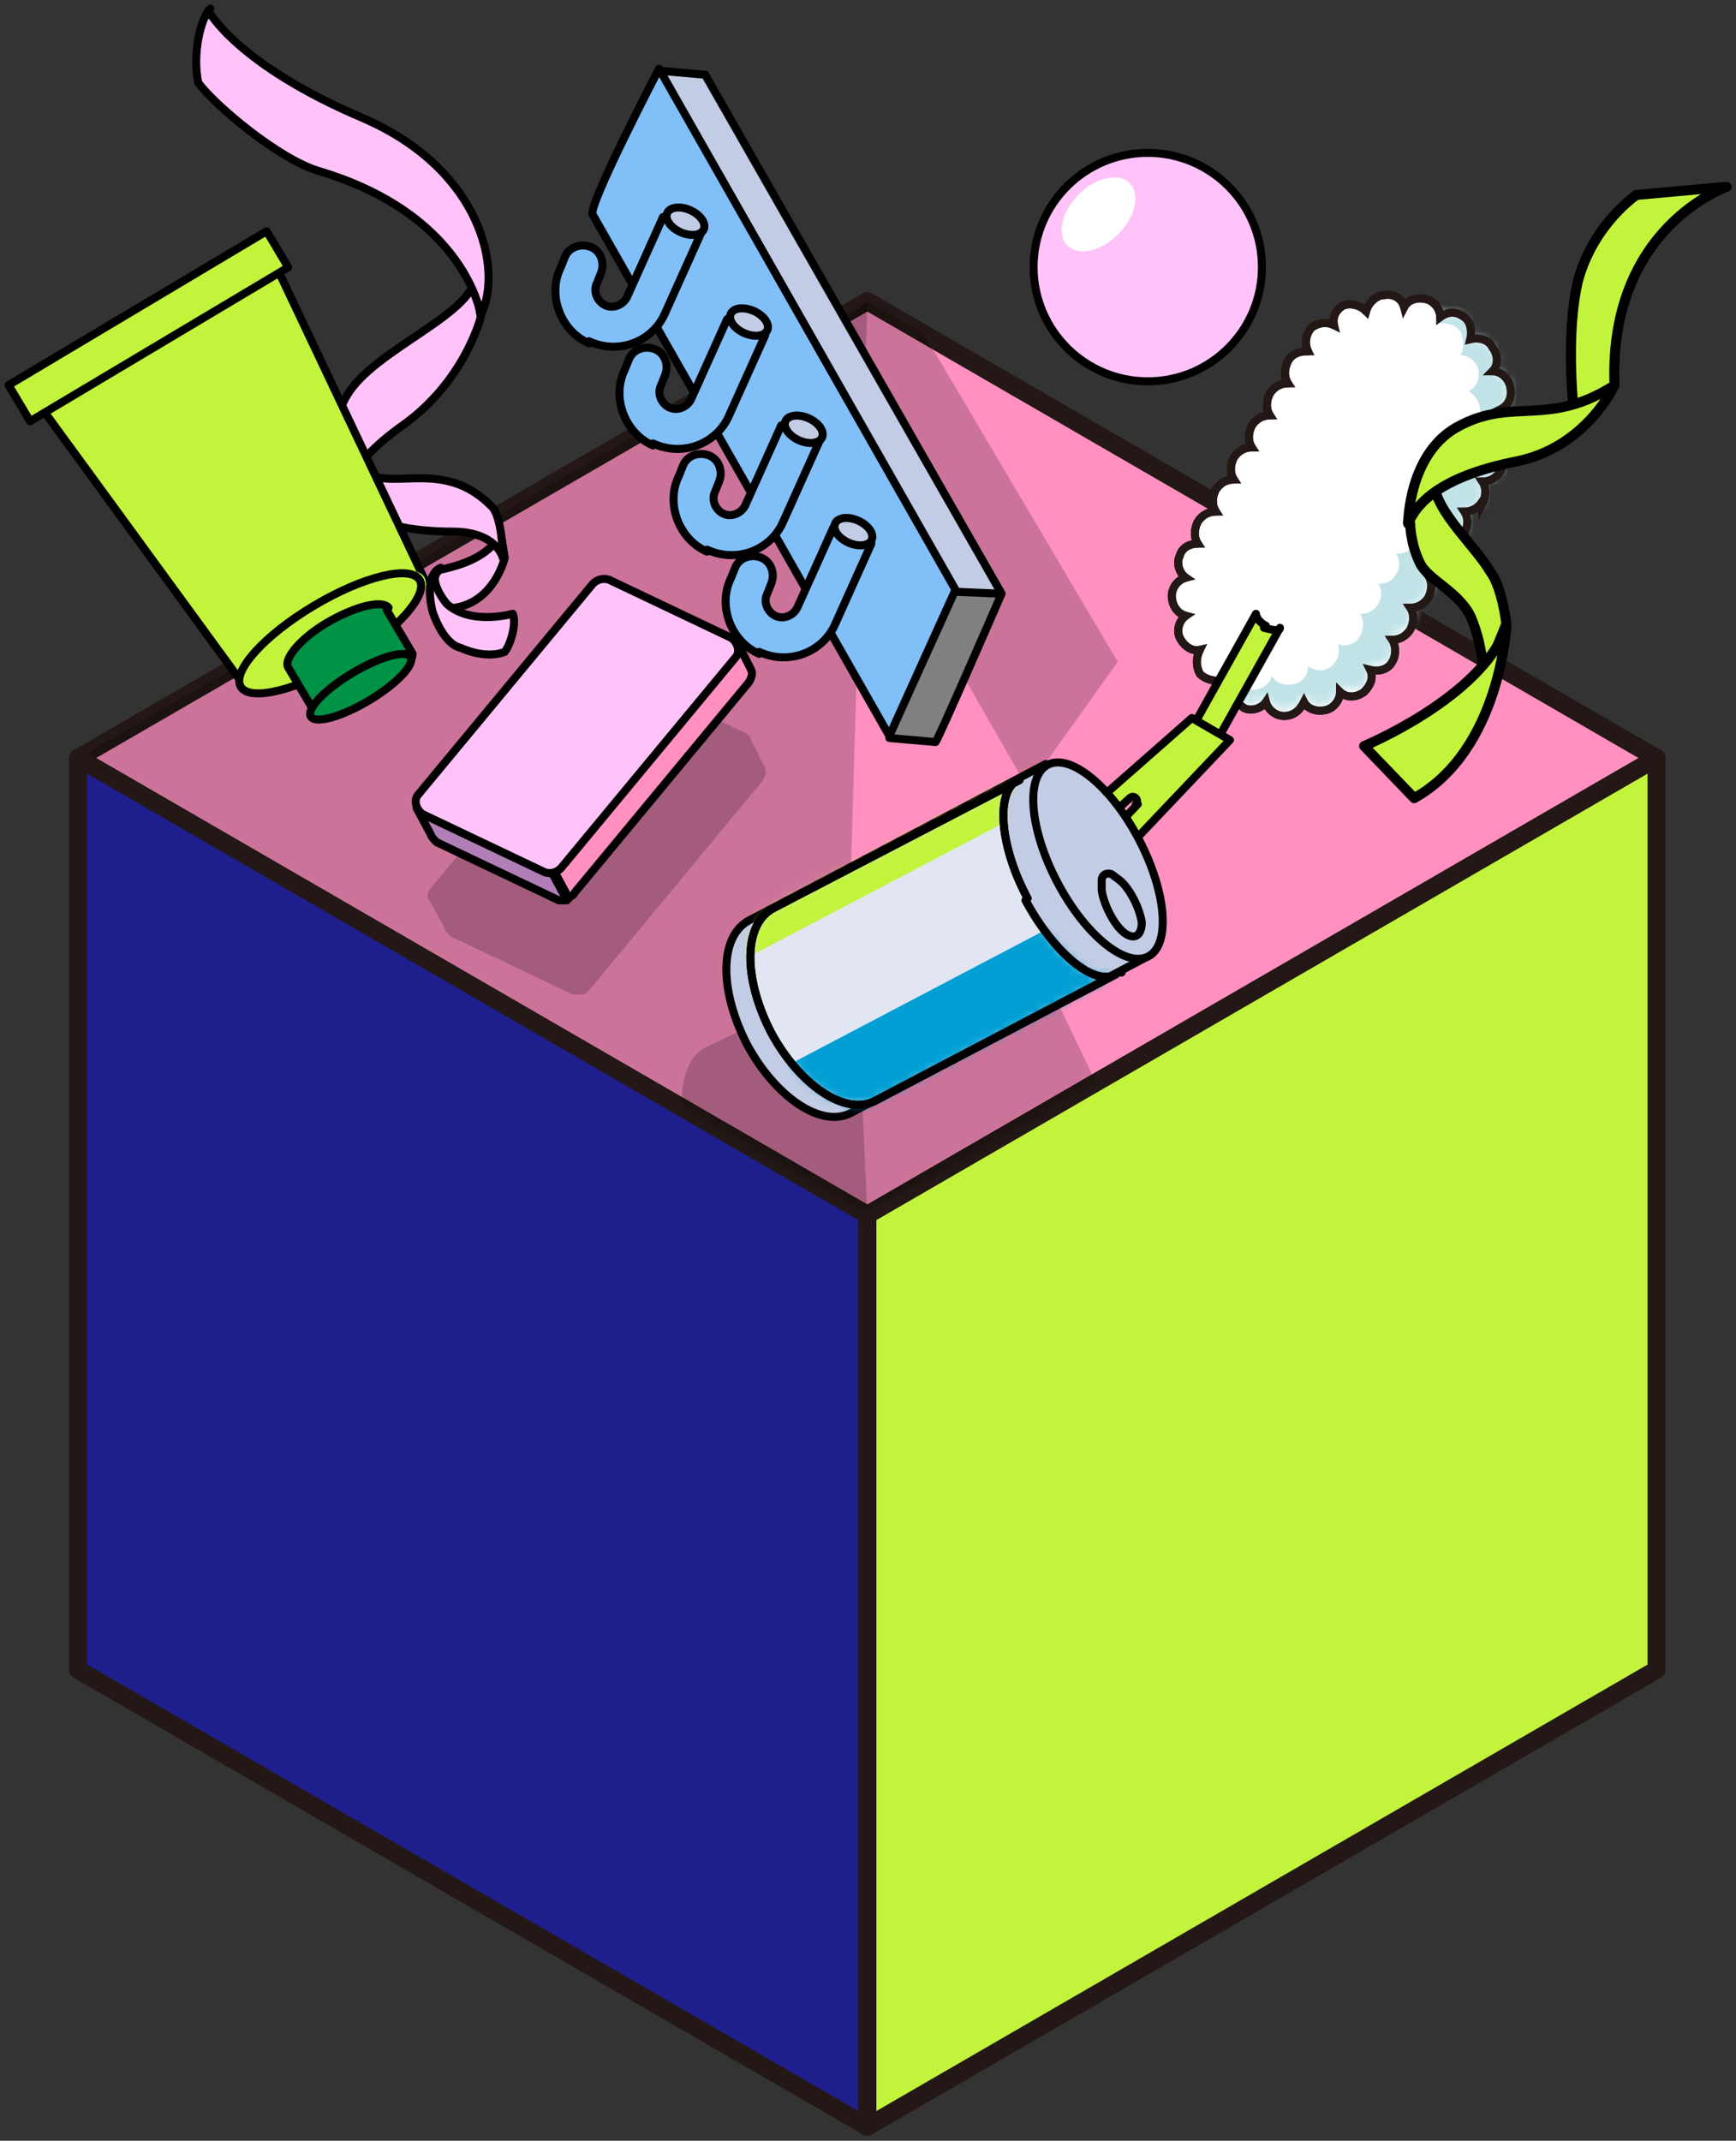 <svg viewBox="0 0 202 249" fill="none" xmlns="http://www.w3.org/2000/svg">
<rect x="0" y="0" width="202" height="249" fill="#333333" stroke="none"/>
<path d="M9.09 88.17L100.924 141.312L192.757 88.17L100.924 35.027L9.09 88.17Z" fill="#FF90C0" stroke="#231815" stroke-width="2.098" stroke-linecap="round" stroke-linejoin="round"/>
<g style="mix-blend-mode:multiply" opacity="0.2">
<path d="M9.09 88.17L100.924 141.312L99.059 99.824L100.924 35.027L9.09 88.17Z" fill="black"/>
</g>
<path d="M192.757 88.168L100.924 141.31V247.362L192.757 194.22V88.168Z" fill="#C2F43C" stroke="#231815" stroke-width="2.098" stroke-linecap="round" stroke-linejoin="round"/>
<path d="M9.09 88.168L100.924 141.31V247.362L9.09 194.22V88.168Z" fill="#1E1E8C" stroke="#231815" stroke-width="2.098" stroke-linecap="round" stroke-linejoin="round"/>
<g style="mix-blend-mode:multiply" opacity="0.2">
<path d="M119.571 91.666L91.602 42.952L100.925 35.027L107.451 38.757L130.06 76.982L119.571 91.666Z" fill="black"/>
</g>
<mask id="mask0_2623_12246" style="mask-type:luminance" maskUnits="userSpaceOnUse" x="9" y="88" width="184" height="54">
<path d="M9.09 88.172L100.924 141.314L192.757 88.172H9.09Z" fill="white"/>
</mask>
<g mask="url(#mask0_2623_12246)">
<g style="mix-blend-mode:multiply" opacity="0.2">
<path d="M128.429 127.795L117.475 104.953L82.279 121.735C78.783 123.366 78.317 129.893 81.347 136.186C84.377 142.479 89.505 146.208 93.001 144.577L128.196 127.795H128.429Z" fill="black"/>
</g>
</g>
<path d="M55.936 36.892C55.936 36.892 54.072 44.351 46.846 49.478C39.621 54.606 40.553 57.636 40.553 57.636C40.553 57.636 36.824 50.411 41.019 45.05C45.215 39.689 57.335 35.494 55.004 30.832L55.936 36.892Z" fill="#FFC3F9" stroke="black" stroke-width="0.932" stroke-linecap="round" stroke-linejoin="round"/>
<path d="M51.043 70.69H52.907C57.569 69.991 58.734 64.863 58.734 64.863L58.268 62.066C56.87 64.863 53.374 65.796 51.276 66.262C50.344 66.495 49.877 69.758 51.043 70.924V70.69Z" fill="#FFC3F9" stroke="black" stroke-width="0.932" stroke-linecap="round" stroke-linejoin="round"/>
<path d="M24.238 1.233C24.238 1.233 27.501 7.526 42.419 13.819C56.17 19.88 58.501 31.534 55.937 36.661C55.937 36.661 54.306 25.007 37.058 19.88C32.396 18.481 24.938 12.188 23.073 9.624C22.374 6.361 23.306 2.165 24.471 1L24.238 1.233Z" fill="#FFC3F9" stroke="black" stroke-width="0.932" stroke-linecap="round" stroke-linejoin="round"/>
<path d="M38.921 50.414C38.921 50.414 38.688 54.143 40.319 57.64C42.184 61.136 48.477 61.835 52.672 61.835C57.8 61.835 58.499 64.865 58.499 64.865C58.499 64.865 58.499 59.97 57.101 58.805C51.74 53.444 45.913 56.94 42.883 55.076C40.319 53.444 39.387 52.046 38.688 50.414H38.921Z" fill="#FFC3F9" stroke="black" stroke-width="0.932" stroke-linecap="round" stroke-linejoin="round"/>
<path d="M51.275 66.031C49.41 67.197 51.974 70.227 51.974 70.227C54.771 72.791 59.666 71.392 59.666 71.392C60.132 72.558 59.432 74.888 58.733 75.821C57.568 76.287 55.703 76.287 53.605 75.355C51.508 74.888 50.342 71.159 50.342 71.159C50.342 71.159 49.177 66.964 51.275 66.031Z" fill="#FFC3F9" stroke="black" stroke-width="0.932" stroke-linecap="round" stroke-linejoin="round"/>
<path d="M133.553 44.352C140.891 44.352 146.839 38.404 146.839 31.067C146.839 23.729 140.891 17.781 133.553 17.781C126.216 17.781 120.268 23.729 120.268 31.067C120.268 38.404 126.216 44.352 133.553 44.352Z" fill="#FFC3F9" stroke="black" stroke-width="0.932" stroke-linecap="round" stroke-linejoin="round"/>
<path d="M130.129 27.239C132.132 25.236 132.722 22.58 131.448 21.306C130.173 20.031 127.517 20.622 125.515 22.624C123.512 24.627 122.922 27.283 124.196 28.557C125.47 29.832 128.127 29.241 130.129 27.239Z" fill="white"/>
<path d="M82.044 8.691C82.044 8.691 72.721 26.872 73.653 27.338L104.187 78.382L103.488 85.841L108.849 86.307C108.849 86.773 116.54 69.059 116.54 69.059L81.811 8.691H82.044Z" fill="#808080" stroke="black" stroke-width="0.932" stroke-linecap="round" stroke-linejoin="round"/>
<path d="M106.287 68.361L106.054 69.527L111.182 68.828L116.542 69.061L82.046 8.693L76.686 8.227L73.889 17.783L104.655 67.895L106.287 68.361Z" fill="#C2CCE4" stroke="black" stroke-width="0.932" stroke-linecap="round" stroke-linejoin="round"/>
<path d="M103.488 85.608L68.992 25.007C68.06 24.541 76.684 7.992 76.684 7.992L111.18 68.593C111.18 68.593 103.255 86.074 103.488 85.608Z" fill="#81BFF9" stroke="black" stroke-width="0.932" stroke-linecap="round" stroke-linejoin="round"/>
<path d="M68.526 39.922C65.263 38.524 63.632 34.328 65.263 31.065L65.729 29.9C66.195 28.735 67.594 28.268 68.759 28.735C69.925 29.201 70.391 30.599 69.925 31.765L69.459 32.93C68.992 33.862 69.459 35.028 70.391 35.494C71.323 35.96 72.489 35.494 72.955 34.562L77.15 25.238L81.579 27.103L77.383 36.426C75.985 39.689 72.022 41.321 68.526 39.689V39.922Z" fill="#81BFF9" stroke="black" stroke-width="0.932" stroke-linecap="round" stroke-linejoin="round"/>
<path d="M81.886 26.686C82.202 25.982 81.507 24.983 80.333 24.455C79.159 23.927 77.95 24.071 77.634 24.775C77.317 25.48 78.012 26.479 79.186 27.006C80.361 27.534 81.569 27.391 81.886 26.686Z" fill="#C2CCE4" stroke="black" stroke-width="0.932" stroke-linecap="round" stroke-linejoin="round"/>
<path d="M75.983 51.809C72.72 50.411 71.089 46.215 72.72 42.952L73.186 41.787C73.653 40.621 75.051 40.155 76.216 40.621C77.382 41.087 77.848 42.486 77.382 43.651L76.916 44.817C76.449 45.749 76.916 46.914 77.848 47.38C78.78 47.847 79.946 47.38 80.412 46.448L84.607 37.125L89.036 38.99L84.84 48.313C83.442 51.576 79.48 53.208 75.983 51.576V51.809Z" fill="#81BFF9" stroke="black" stroke-width="0.932" stroke-linecap="round" stroke-linejoin="round"/>
<path d="M89.28 38.413C89.597 37.708 88.902 36.709 87.728 36.182C86.553 35.654 85.345 35.797 85.028 36.502C84.712 37.206 85.407 38.205 86.581 38.733C87.755 39.261 88.964 39.117 89.28 38.413Z" fill="#C2CCE4" stroke="black" stroke-width="0.932" stroke-linecap="round" stroke-linejoin="round"/>
<path d="M82.278 64.165C79.015 62.766 77.383 58.571 79.015 55.307L79.481 54.142C79.947 52.977 81.346 52.511 82.511 52.977C83.677 53.443 84.143 54.841 83.677 56.007L83.21 57.172C82.744 58.105 83.21 59.27 84.143 59.736C85.075 60.202 86.241 59.736 86.707 58.804L90.902 49.48L95.331 51.345L91.135 60.668C89.737 63.931 85.774 65.563 82.278 63.931V64.165Z" fill="#81BFF9" stroke="black" stroke-width="0.932" stroke-linecap="round" stroke-linejoin="round"/>
<path d="M95.651 50.885C95.968 50.181 95.273 49.182 94.099 48.654C92.924 48.127 91.716 48.27 91.399 48.974C91.083 49.679 91.778 50.678 92.952 51.206C94.126 51.733 95.335 51.59 95.651 50.885Z" fill="#C2CCE4" stroke="black" stroke-width="0.932" stroke-linecap="round" stroke-linejoin="round"/>
<path d="M88.339 76.051C85.076 74.653 83.444 70.457 85.076 67.194L85.542 66.029C86.008 64.863 87.406 64.397 88.572 64.863C89.737 65.33 90.203 66.728 89.737 67.893L89.271 69.059C88.805 69.991 89.271 71.156 90.203 71.623C91.136 72.089 92.301 71.623 92.767 70.69L96.963 61.367L101.391 63.232L97.196 72.555C95.797 75.818 91.835 77.45 88.339 75.818V76.051Z" fill="#81BFF9" stroke="black" stroke-width="0.932" stroke-linecap="round" stroke-linejoin="round"/>
<path d="M101.425 62.795C101.741 62.091 101.046 61.092 99.872 60.564C98.698 60.037 97.49 60.18 97.173 60.885C96.856 61.589 97.551 62.588 98.726 63.116C99.9 63.643 101.108 63.5 101.425 62.795Z" fill="#C2CCE4" stroke="black" stroke-width="0.932" stroke-linecap="round" stroke-linejoin="round"/>
<path d="M49.414 67.43L28.437 79.783L5.129 47.851L32.399 31.535L49.414 67.43Z" fill="#C2F43C"/>
<g style="mix-blend-mode:multiply">
<path d="M27.271 34.565L44.986 69.993L49.414 67.43L32.399 31.535L27.271 34.565Z" fill="#C2F43C"/>
</g>
<path d="M49.414 67.43L28.437 79.783L5.129 47.851L32.399 31.535L49.414 67.43Z" stroke="black" stroke-width="0.932" stroke-linecap="round" stroke-linejoin="round"/>
<path d="M31.031 26.891L1 44.793L3.506 48.997L33.537 31.095L31.031 26.891Z" fill="#C2F43C" stroke="black" stroke-width="0.932" stroke-linecap="round" stroke-linejoin="round"/>
<path d="M40.331 76.868C46.081 73.441 49.887 69.228 48.833 67.459C47.778 65.69 42.262 67.034 36.512 70.462C30.763 73.889 26.956 78.102 28.011 79.871C29.066 81.64 34.582 80.296 40.331 76.868Z" fill="#C2F43C"/>
<g style="mix-blend-mode:multiply">
<path d="M36.828 70.226C36.361 70.459 35.895 70.692 35.662 70.925C41.023 67.895 45.918 66.963 46.85 68.594C47.782 70.226 44.519 74.188 39.624 77.451C40.091 77.218 40.557 76.985 40.79 76.752C46.617 73.256 50.346 69.061 49.414 67.196C48.481 65.331 42.654 66.73 37.061 70.226H36.828Z" fill="#C2F43C"/>
</g>
<path d="M40.331 76.868C46.081 73.441 49.887 69.228 48.833 67.459C47.778 65.69 42.262 67.034 36.512 70.462C30.763 73.889 26.956 78.102 28.011 79.871C29.066 81.64 34.582 80.296 40.331 76.868Z" stroke="black" stroke-width="0.932" stroke-linecap="round" stroke-linejoin="round"/>
<path d="M45.22 70.692C44.521 69.76 41.491 70.459 38.228 72.324C34.965 74.189 32.867 76.752 33.566 77.685L36.596 82.813V83.046C37.529 83.512 40.325 82.579 43.122 80.948C45.919 79.316 48.017 77.219 48.017 76.053L44.987 70.925V70.692H45.22Z" fill="#009245" stroke="black" stroke-width="0.932" stroke-linecap="round" stroke-linejoin="round"/>
<g style="mix-blend-mode:multiply">
<path d="M42.923 81.481C46.129 79.569 48.301 77.302 47.774 76.418C47.246 75.533 44.22 76.366 41.013 78.277C37.806 80.189 35.635 82.455 36.162 83.34C36.689 84.225 39.716 83.392 42.923 81.481Z" fill="#009245"/>
</g>
<path d="M42.923 81.481C46.129 79.569 48.301 77.302 47.774 76.418C47.246 75.533 44.22 76.366 41.013 78.277C37.806 80.189 35.635 82.455 36.162 83.34C36.689 84.225 39.716 83.392 42.923 81.481Z" stroke="black" stroke-width="0.932" stroke-linecap="round" stroke-linejoin="round"/>
<path d="M172.477 58.571C172.943 57.638 172.943 56.706 172.477 56.007C173.409 56.007 174.109 55.541 174.575 54.841C175.041 53.909 174.808 52.744 174.109 52.044C175.041 52.044 175.973 51.112 175.973 49.947C175.973 48.781 175.507 47.849 174.575 47.616C175.507 47.15 175.973 46.217 175.74 45.052C175.507 43.887 174.575 43.187 173.642 43.187C174.342 42.488 174.342 41.323 173.642 40.39C173.176 39.458 172.011 39.225 171.079 39.458C171.312 38.526 171.079 37.36 170.379 36.894C169.447 36.195 168.515 36.195 167.582 36.894C167.582 35.962 166.883 35.03 165.951 34.797C165.018 34.563 163.853 34.797 163.387 35.729C163.154 34.797 162.222 34.097 161.056 34.33C160.124 34.33 159.191 35.263 158.958 36.195C158.259 35.496 157.327 35.263 156.395 35.496C155.462 35.962 154.996 36.894 155.229 37.827C154.297 37.36 153.364 37.593 152.665 38.06C151.966 38.759 151.733 39.924 152.199 40.857C151.267 40.857 150.334 41.09 149.868 42.022C149.402 42.954 149.402 43.887 149.868 44.586C148.936 44.586 148.237 45.052 147.771 45.751C147.304 46.684 147.304 47.616 147.771 48.315C146.838 48.315 146.139 48.781 145.673 49.481C145.207 50.413 145.207 51.345 145.673 52.044C144.741 52.044 144.041 52.511 143.575 53.21C143.109 54.142 143.109 55.075 143.575 55.774C142.643 55.774 141.944 56.24 141.477 56.939C141.011 57.871 141.011 58.804 141.477 59.503C140.545 59.503 139.846 59.969 139.38 60.669C138.913 61.601 138.913 62.533 139.38 63.232C138.447 63.232 137.515 63.699 137.282 64.631C136.816 65.563 137.282 66.728 137.981 67.195C137.049 67.428 136.35 68.36 136.35 69.292C136.35 70.458 137.049 71.39 137.981 71.623C137.282 72.089 136.816 73.255 137.282 74.187C137.748 75.119 138.68 75.819 139.613 75.586C139.147 76.518 139.147 77.45 139.613 78.382C140.312 79.082 141.477 79.315 142.177 79.082C142.177 80.014 142.177 81.18 143.342 81.646C143.342 81.646 143.808 81.646 144.041 81.879C144.041 81.879 144.507 82.112 144.74 82.345C145.673 82.811 146.838 82.345 147.304 81.646C147.537 82.578 148.47 83.277 149.402 83.277C150.568 83.277 151.267 82.578 151.733 81.646C152.199 82.578 153.364 82.811 154.297 82.578C155.229 82.345 155.928 81.413 155.928 80.48C156.628 81.18 157.793 81.18 158.725 80.48C159.425 79.781 159.891 78.849 159.425 77.916C160.357 78.15 161.522 77.916 161.988 76.984C162.455 76.285 162.455 75.119 161.988 74.42C162.921 74.42 163.62 73.954 164.086 73.255C164.552 72.323 164.552 71.39 164.086 70.691C165.018 70.691 165.718 70.225 166.184 69.525C166.65 68.593 166.65 67.661 166.184 66.962C167.116 66.962 167.815 66.495 168.282 65.796C168.748 64.864 168.748 63.931 168.282 63.232C169.214 63.232 169.913 62.766 170.379 62.067C170.846 61.135 170.846 60.202 170.379 59.503C171.312 59.503 172.011 59.037 172.477 58.338V58.571Z" fill="white" stroke="black" stroke-width="0.932" stroke-linecap="round" stroke-linejoin="round"/>
<mask id="mask1_2623_12246" style="mask-type:luminance" maskUnits="userSpaceOnUse" x="136" y="34" width="40" height="49">
<path d="M172.477 58.571C172.943 57.638 172.943 56.706 172.477 56.007C173.409 56.007 174.109 55.541 174.575 54.841C175.041 53.909 174.808 52.744 174.109 52.044C175.041 52.044 175.973 51.112 175.973 49.947C175.973 48.781 175.507 47.849 174.575 47.616C175.507 47.15 175.973 46.217 175.74 45.052C175.507 43.887 174.575 43.187 173.642 43.187C174.342 42.488 174.342 41.323 173.642 40.39C173.176 39.458 172.011 39.225 171.079 39.458C171.312 38.526 171.079 37.593 170.379 36.894C169.447 36.195 168.515 36.195 167.582 36.894C167.582 35.962 166.883 35.03 165.951 34.797C165.018 34.563 163.853 34.797 163.387 35.729C163.154 34.797 162.222 34.097 161.056 34.33C160.124 34.33 159.191 35.263 158.958 36.195C158.259 35.496 157.327 35.263 156.395 35.496C155.462 35.962 154.996 36.894 155.229 37.827C154.297 37.36 153.364 37.593 152.665 38.06C151.966 38.992 151.733 39.924 152.199 40.857C151.267 40.857 150.334 41.09 149.868 42.022C149.402 42.954 149.402 43.887 149.868 44.353C148.936 44.353 148.237 44.819 147.771 45.518C147.304 46.451 147.304 47.383 147.771 47.849C146.838 47.849 146.139 48.315 145.673 49.014C145.207 49.947 145.207 50.879 145.673 51.578C144.741 51.578 144.041 52.044 143.575 52.744C143.109 53.676 143.109 54.608 143.575 55.308C142.643 55.308 141.944 55.774 141.477 56.473C141.011 57.405 141.011 58.338 141.477 58.804C140.545 58.804 139.846 59.27 139.38 59.969C138.913 60.901 138.913 61.834 139.38 62.533C138.447 62.533 137.515 62.999 137.282 63.932C136.816 64.864 137.282 66.029 137.981 66.496C137.049 66.728 136.35 67.661 136.35 68.593C136.35 69.759 137.049 70.691 137.981 70.924C137.282 71.39 136.816 72.555 137.282 73.488C137.748 74.42 138.68 75.119 139.613 74.886C139.147 75.819 139.147 76.751 139.613 77.683C140.312 78.382 141.477 78.616 142.177 78.382C142.177 79.315 142.177 80.48 143.342 80.946C143.342 80.946 143.808 80.946 144.041 81.18C144.041 81.18 144.507 81.413 144.74 81.646C145.673 82.112 146.838 81.646 147.304 80.946C147.537 81.879 148.47 82.578 149.402 82.578C150.568 82.578 151.267 81.879 151.733 80.946C152.199 81.879 153.364 82.112 154.297 81.879C155.229 81.646 155.928 80.713 155.928 79.781C156.628 80.48 157.793 80.48 158.725 79.781C159.425 79.082 159.891 78.149 159.425 77.217C160.357 77.45 161.522 77.217 161.988 76.285C162.455 75.585 162.455 74.42 161.988 73.721C162.921 73.721 163.62 73.255 164.086 72.555C164.552 71.623 164.552 70.691 164.086 70.225C165.018 70.225 165.718 69.758 166.184 69.059C166.65 68.127 166.65 67.195 166.184 66.728C167.116 66.728 167.815 66.262 168.282 65.563C168.748 64.631 168.748 63.699 168.282 62.999C169.214 62.999 169.913 62.533 170.379 61.834C170.846 60.901 170.846 59.969 170.379 59.27C171.312 59.27 172.011 58.804 172.477 58.105V58.571Z" fill="white"/>
</mask>
<g mask="url(#mask1_2623_12246)">
<path d="M167.35 36.431C167.35 36.664 167.35 36.897 167.35 37.13C167.35 37.13 167.35 37.596 167.816 37.596C168.515 37.596 169.447 37.829 169.914 38.528C170.38 39.461 170.38 40.626 169.914 41.325C170.846 41.325 171.778 42.025 172.011 42.957C172.244 44.122 171.778 45.055 170.846 45.521C171.778 45.987 172.244 46.919 172.244 47.852C172.244 49.017 171.312 49.716 170.38 49.949C171.079 50.648 171.312 51.814 170.846 52.513C170.38 53.446 169.447 53.912 168.748 53.912C169.214 54.611 169.214 55.543 168.748 56.242C168.282 57.175 167.583 57.408 166.651 57.408C167.117 58.107 167.117 59.039 166.651 59.739C166.184 60.671 165.485 60.904 164.553 60.904C165.019 61.603 165.019 62.535 164.553 63.235C164.087 64.167 163.387 64.4 162.455 64.4C162.921 65.099 162.921 66.032 162.455 66.731C161.989 67.663 161.29 67.896 160.357 67.896C160.824 68.596 160.824 69.528 160.357 70.227C159.891 71.159 158.959 71.393 158.26 71.393C158.726 72.092 158.726 73.024 158.26 73.957C157.793 74.889 156.628 75.355 155.696 74.889C155.929 75.821 155.696 76.754 154.997 77.453C154.064 78.152 153.132 78.152 152.2 77.453C152.2 78.385 151.733 79.317 150.568 79.55C149.636 79.784 148.47 79.55 148.004 78.618C147.771 79.55 146.839 80.25 145.673 80.25C144.741 80.25 143.809 79.55 143.576 78.385C143.109 78.851 142.41 79.317 141.711 79.317C141.711 79.55 142.643 80.25 142.643 80.25C142.643 80.25 144.974 82.581 146.139 82.814L158.726 88.174L183.432 43.656C183.432 43.656 169.914 33.401 167.117 35.731L167.35 36.431Z" fill="#C1E3E8"/>
</g>
<path d="M172.477 58.571C172.943 57.638 172.943 56.706 172.477 56.007C173.409 56.007 174.109 55.541 174.575 54.841C175.041 53.909 174.808 52.744 174.109 52.044C175.041 52.044 175.973 51.112 175.973 49.947C175.973 48.781 175.507 47.849 174.575 47.616C175.507 47.15 175.973 46.217 175.74 45.052C175.507 43.887 174.575 43.187 173.642 43.187C174.342 42.488 174.342 41.323 173.642 40.39C173.176 39.458 172.011 39.225 171.079 39.458C171.312 38.526 171.079 37.36 170.379 36.894C169.447 36.195 168.515 36.195 167.582 36.894C167.582 35.962 166.883 35.03 165.951 34.797C165.018 34.563 163.853 34.797 163.387 35.729C163.154 34.797 162.222 34.097 161.056 34.33C160.124 34.33 159.191 35.263 158.958 36.195C158.259 35.496 157.327 35.263 156.395 35.496C155.462 35.962 154.996 36.894 155.229 37.827C154.297 37.36 153.364 37.593 152.665 38.06C151.966 38.759 151.733 39.924 152.199 40.857C151.267 40.857 150.334 41.09 149.868 42.022C149.402 42.954 149.402 43.887 149.868 44.586C148.936 44.586 148.237 45.052 147.771 45.751C147.304 46.684 147.304 47.616 147.771 48.315C146.838 48.315 146.139 48.781 145.673 49.481C145.207 50.413 145.207 51.345 145.673 52.044C144.741 52.044 144.041 52.511 143.575 53.21C143.109 54.142 143.109 55.075 143.575 55.774C142.643 55.774 141.944 56.24 141.477 56.939C141.011 57.871 141.011 58.804 141.477 59.503C140.545 59.503 139.846 59.969 139.38 60.669C138.913 61.601 138.913 62.533 139.38 63.232C138.447 63.232 137.515 63.699 137.282 64.631C136.816 65.563 137.282 66.728 137.981 67.195C137.049 67.428 136.35 68.36 136.35 69.292C136.35 70.458 137.049 71.39 137.981 71.623C137.282 72.089 136.816 73.255 137.282 74.187C137.748 75.119 138.68 75.819 139.613 75.586C139.147 76.518 139.147 77.45 139.613 78.382C140.312 79.082 141.477 79.315 142.177 79.082C142.177 80.014 142.177 81.18 143.342 81.646C143.342 81.646 143.808 81.646 144.041 81.879C144.041 81.879 144.507 82.112 144.74 82.345C145.673 82.811 146.838 82.345 147.304 81.646C147.537 82.578 148.47 83.277 149.402 83.277C150.568 83.277 151.267 82.578 151.733 81.646C152.199 82.578 153.364 82.811 154.297 82.578C155.229 82.345 155.928 81.413 155.928 80.48C156.628 81.18 157.793 81.18 158.725 80.48C159.425 79.781 159.891 78.849 159.425 77.916C160.357 78.15 161.522 77.916 161.988 76.984C162.455 76.285 162.455 75.119 161.988 74.42C162.921 74.42 163.62 73.954 164.086 73.255C164.552 72.323 164.552 71.39 164.086 70.691C165.018 70.691 165.718 70.225 166.184 69.525C166.65 68.593 166.65 67.661 166.184 66.962C167.116 66.962 167.815 66.495 168.282 65.796C168.748 64.864 168.748 63.931 168.282 63.232C169.214 63.232 169.913 62.766 170.379 62.067C170.846 61.135 170.846 60.202 170.379 59.503C171.312 59.503 172.011 59.037 172.477 58.338V58.571Z" stroke="#231815" stroke-width="0.932" stroke-miterlimit="10"/>
<path d="M147.308 72.789C146.376 72.323 146.143 71.624 146.143 71.391L138.451 85.142L141.248 86.774L148.94 73.022C148.94 73.488 148.007 73.255 147.075 73.022L147.308 72.789Z" fill="#C2F43C" stroke="black" stroke-width="0.932" stroke-linecap="round" stroke-linejoin="round"/>
<path d="M138.683 83.512L125.165 95.399C123.766 96.797 124.232 99.128 126.097 100.294C127.496 100.993 129.127 100.993 130.059 99.827L143.112 86.076L138.683 83.512ZM132.39 93.534L128.195 97.963C128.195 97.963 127.729 97.963 127.262 97.963C126.796 97.963 126.563 97.263 126.563 97.263L131.458 92.835C131.924 92.369 132.623 93.068 132.157 93.534H132.39Z" fill="#C2F43C" stroke="black" stroke-width="0.932" stroke-linecap="round" stroke-linejoin="round"/>
<path d="M133.32 111.247L121.666 88.871L87.17 107.051C83.673 108.916 83.673 115.209 86.936 121.502C90.2 127.562 95.561 131.292 99.057 129.427L133.553 111.247H133.32Z" fill="#C2CCE4" stroke="black" stroke-width="0.932" stroke-linecap="round" stroke-linejoin="round"/>
<path d="M133.614 111.245C136.235 109.869 135.741 103.764 132.51 97.609C129.278 91.455 124.534 87.581 121.912 88.957C119.291 90.334 119.785 96.439 123.017 102.593C126.248 108.748 130.992 112.621 133.614 111.245Z" fill="#C2CCE4" stroke="black" stroke-width="0.932" stroke-linecap="round" stroke-linejoin="round"/>
<path d="M129.359 101.689L130.291 102.388C131.456 103.321 132.622 105.651 132.855 107.283C132.855 108.915 131.923 109.381 130.757 108.448C129.592 107.516 128.426 105.185 128.193 103.554V102.388C128.193 101.689 128.893 101.456 129.359 101.689Z" fill="#C2CCE4" stroke="black" stroke-width="0.932" stroke-linecap="round" stroke-linejoin="round"/>
<path d="M130.055 113.111H130.521C130.521 112.878 130.521 113.111 130.288 113.111C130.288 113.111 130.288 113.111 130.055 113.111Z" fill="#5851B4" stroke="black" stroke-width="0.466" stroke-linecap="round" stroke-linejoin="round"/>
<path opacity="0.5" d="M119.566 104.486C116.303 98.426 115.836 92.133 118.4 90.734H118.633L89.965 105.652C86.468 107.516 86.468 113.809 89.731 120.103C92.995 126.163 98.355 129.892 101.852 128.027L129.821 113.343C127.257 114.742 122.596 110.779 119.333 104.719L119.566 104.486Z" fill="white"/>
<mask id="mask2_2623_12246" style="mask-type:luminance" maskUnits="userSpaceOnUse" x="87" y="90" width="43" height="39">
<path d="M119.566 104.486C116.303 98.426 115.836 92.133 118.4 90.734H118.633L89.965 105.652C86.468 107.516 86.468 113.809 89.731 120.103C92.995 126.163 98.355 129.892 101.852 128.027L129.821 113.343C127.257 114.742 122.596 110.779 119.333 104.719L119.566 104.486Z" fill="white"/>
</mask>
<g mask="url(#mask2_2623_12246)">
<path d="M128.253 104.695L91.519 123.98L97.37 135.124L134.104 115.839L128.253 104.695Z" fill="#029FD4"/>
<path d="M116.948 82.996L80.215 102.281L85.415 112.187L122.149 92.901L116.948 82.996Z" fill="#C2F43C"/>
</g>
<path d="M130.055 113.111H130.521C130.521 112.878 130.521 113.111 130.288 113.111C130.288 113.111 130.288 113.111 130.055 113.111Z" stroke="black" stroke-width="0.932" stroke-linecap="round" stroke-linejoin="round"/>
<path d="M119.566 104.486C116.303 98.426 115.836 92.133 118.4 90.734H118.633L89.965 105.652C86.468 107.516 86.468 113.809 89.731 120.103C92.995 126.163 98.355 129.892 101.852 128.027L129.821 113.343C127.257 114.742 122.596 110.779 119.333 104.719L119.566 104.486Z" stroke="black" stroke-width="0.932" stroke-linecap="round" stroke-linejoin="round"/>
<path d="M119.566 104.486C116.303 98.426 115.836 92.133 118.4 90.734H118.633L89.965 105.652C86.468 107.516 86.468 113.809 89.731 120.103C92.995 126.163 98.355 129.892 101.852 128.027L129.821 113.343C127.257 114.742 122.596 110.779 119.333 104.719L119.566 104.486Z" stroke="black" stroke-width="0.932" stroke-linecap="round" stroke-linejoin="round"/>
<g style="mix-blend-mode:multiply" opacity="0.2">
<path d="M89.034 89.339L87.402 86.076C87.402 85.61 86.936 85.377 86.47 85.144L72.252 78.384C71.553 78.151 70.853 78.384 70.387 78.851L50.109 103.324C49.643 103.79 49.643 104.489 50.109 104.956L51.741 107.986C51.741 108.219 52.207 108.685 52.44 108.918L66.658 115.677C66.891 115.677 67.357 115.677 67.59 115.677C68.057 115.677 68.29 115.444 68.523 115.211L88.801 90.738C89.034 90.272 89.267 89.805 89.034 89.339Z" fill="black"/>
</g>
<path d="M85.773 74.887L83.908 75.82L72.254 70.459C71.555 70.225 70.855 70.459 70.389 70.925L53.141 91.669H52.675C52.675 91.436 52.209 91.669 52.209 91.669L64.329 101.225L65.961 104.255C66.427 104.255 66.66 104.255 66.893 103.789L87.171 79.316C87.404 78.85 87.637 78.383 87.404 77.917L85.773 74.654V74.887Z" fill="#FF90C0" stroke="black" stroke-width="0.932" stroke-linecap="round" stroke-linejoin="round"/>
<path d="M64.563 101.459L52.443 91.902L48.48 94L50.112 97.03C50.112 97.263 50.578 97.729 50.811 97.962L65.029 104.722C65.262 104.722 65.728 104.722 65.962 104.722L64.33 101.692L64.563 101.459Z" fill="#B27EB8" stroke="black" stroke-width="0.932" stroke-linecap="round" stroke-linejoin="round"/>
<path d="M64.564 101.457L66.196 104.487" stroke="black" stroke-width="0.932" stroke-linecap="round" stroke-linejoin="round"/>
<path d="M49.179 94.698L63.397 101.457C64.096 101.69 64.796 101.457 65.262 100.991L85.54 76.517C86.239 75.818 85.773 74.653 85.074 74.187L70.856 67.427C70.156 67.194 69.457 67.427 68.991 67.894L48.713 92.367C48.014 93.066 48.48 94.232 49.179 94.698Z" fill="#FFC3F9" stroke="black" stroke-width="0.932" stroke-linecap="round" stroke-linejoin="round"/>
<path d="M200.912 21.742C200.912 21.742 187.161 26.404 187.86 44.817L183.198 48.546C183.198 48.546 182.033 38.99 183.664 32.464C185.529 25.938 190.424 22.674 190.424 22.674L200.679 21.742H200.912Z" fill="#C2F43C" stroke="black" stroke-width="1.165" stroke-linecap="round" stroke-linejoin="round"/>
<path d="M164.089 60.897C164.089 60.897 164.089 63.228 165.254 65.559C166.186 67.424 169.683 68.822 171.081 71.619C172.013 73.717 172.48 76.048 172.713 78.844C173.878 76.048 175.277 72.551 175.277 72.551C175.277 72.551 174.81 68.356 173.412 66.491C171.314 62.995 166.186 58.8 166.886 55.07C166.886 55.07 163.623 59.499 163.856 60.897H164.089Z" fill="#C2F43C" stroke="black" stroke-width="1.165" stroke-linecap="round" stroke-linejoin="round"/>
<path d="M187.859 44.816C187.859 44.816 184.596 52.042 176.438 53.673C168.28 55.305 165.017 58.102 163.852 60.899C163.852 60.899 163.852 52.508 169.912 49.478C176.205 46.215 180.167 49.711 187.859 44.816Z" fill="#C2F43C" stroke="black" stroke-width="1.165" stroke-linecap="round" stroke-linejoin="round"/>
<path d="M175.275 72.789C175.275 72.789 174.576 87.24 164.554 92.834L158.727 86.774C158.727 86.774 172.245 81.18 175.275 73.022V72.789Z" fill="#C2F43C" stroke="black" stroke-width="1.165" stroke-linecap="round" stroke-linejoin="round"/>
</svg>
